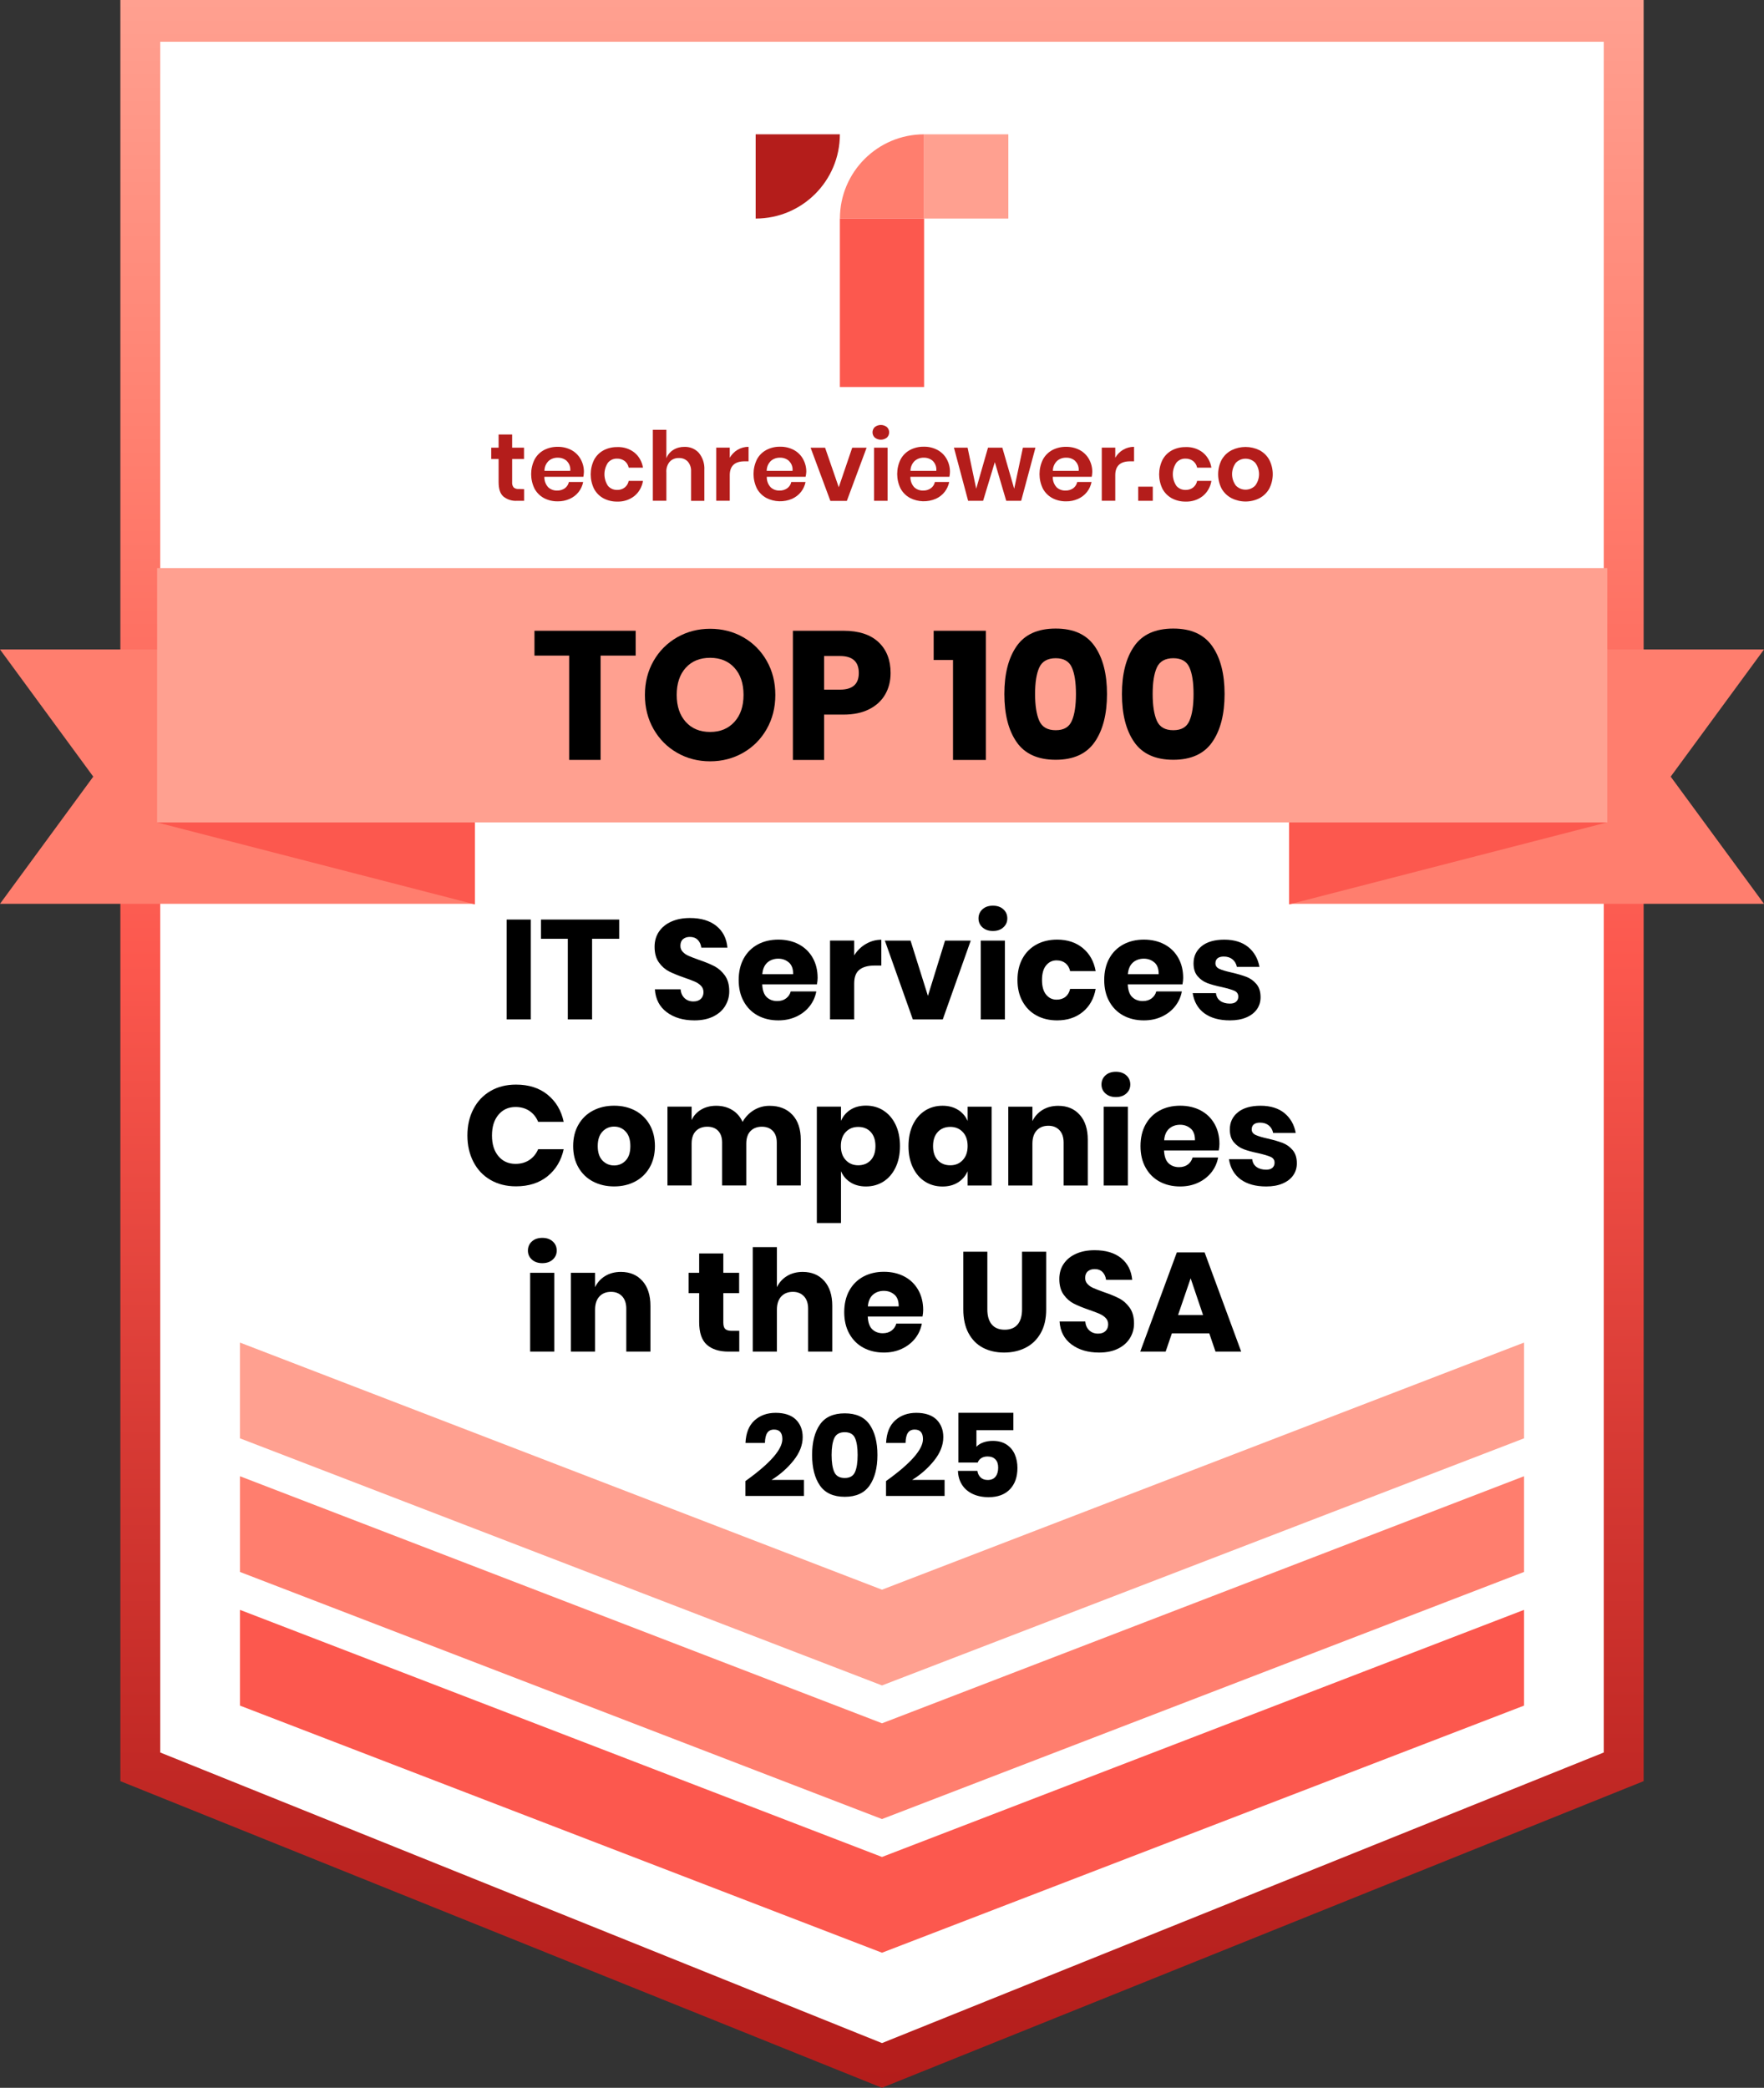 <?xml version="1.0" encoding="UTF-8"?>
<svg id="Layer_1" data-name="Layer 1" xmlns="http://www.w3.org/2000/svg" xmlns:xlink="http://www.w3.org/1999/xlink" viewBox="0 0 425 502.81">
  <rect x="0" y="0" width="425" height="502.81" fill="#333333" stroke="none"/>
  <defs>
    <style>
      .cls-1 {
        fill: #fc584e;
      }

      .cls-1, .cls-2, .cls-3, .cls-4, .cls-5, .cls-6, .cls-7 {
        stroke-width: 0px;
      }

      .cls-2 {
        fill: url(#linear-gradient);
      }

      .cls-3 {
        fill: #000;
      }

      .cls-4 {
        fill: #ff7e6e;
      }

      .cls-5 {
        fill: #ffa090;
      }

      .cls-6 {
        fill: #b41d1b;
      }

      .cls-7 {
        fill: #fff;
      }
    </style>
    <linearGradient id="linear-gradient" x1="212.5" y1=".92" x2="212.5" y2="503.72" gradientTransform="translate(0 503.72) scale(1 -1)" gradientUnits="userSpaceOnUse">
      <stop offset="0" stop-color="#b41d1b"/>
      <stop offset=".12" stop-color="#bd2522"/>
      <stop offset=".31" stop-color="#d73a34"/>
      <stop offset=".54" stop-color="#fc584e"/>
      <stop offset=".78" stop-color="#ff7e6e"/>
      <stop offset="1" stop-color="#ffa090"/>
    </linearGradient>
  </defs>
  <polygon class="cls-7" points="391.2 5.02 33.8 5.02 33.8 425.06 33.8 425.51 212.5 497.42 391.2 425.51 391.2 425.06 391.2 5.02"/>
  <path class="cls-2" d="M212.5,502.81L29,428.96V0h367v428.96l-183.5,73.84ZM38.61,422.06l173.89,69.98,173.89-69.98V10.05H38.61v412.01Z"/>
  <polygon class="cls-1" points="57.82 387.71 57.82 410.4 57.82 410.77 212.5 470.28 367.18 410.77 367.18 410.4 367.18 387.71 212.5 447.22 57.82 387.71"/>
  <polygon class="cls-4" points="57.82 355.53 57.82 378.22 57.82 378.58 212.5 438.09 367.18 378.58 367.18 378.22 367.18 355.53 212.5 415.03 57.82 355.53"/>
  <polygon class="cls-5" points="57.82 323.34 57.82 346.03 57.82 346.4 212.5 405.91 367.18 346.4 367.18 346.03 367.18 323.34 212.5 382.85 57.82 323.34"/>
  <g>
    <path class="cls-6" d="M126.27,117.81v2.8h-1.71c-1.19.08-2.36-.29-3.29-1.04-.79-.7-1.14-1.86-1.14-3.47v-5.55h-1.78v-2.74h1.78v-3.17h3.26v3.17h2.86v2.74h-2.86v5.55c-.05.46.08.92.36,1.29.35.29.8.42,1.25.37l1.27.04Z"/>
    <path class="cls-6" d="M140.54,114.83h-9.38c-.04.93.29,1.84.92,2.52.58.53,1.34.82,2.13.79.67.03,1.34-.17,1.89-.56.49-.36.83-.9.96-1.5h3.44c-.34,1.8-1.55,3.32-3.23,4.06-.91.41-1.9.62-2.9.6-1.16.02-2.31-.25-3.33-.79-.96-.52-1.74-1.31-2.26-2.27-1.08-2.21-1.08-4.79,0-7,.51-.96,1.3-1.76,2.26-2.28,1.03-.54,2.17-.81,3.33-.79,1.15-.02,2.3.25,3.32.79.92.5,1.68,1.25,2.2,2.17.53.95.81,2.03.79,3.13-.01.38-.06.75-.13,1.12ZM136.57,111.02c-.6-.53-1.38-.81-2.18-.79-.81-.03-1.61.25-2.22.79-.64.62-1,1.48-.99,2.38h6.21c.1-.88-.21-1.76-.84-2.38h.02Z"/>
    <path class="cls-6" d="M152.84,108.98c1.12.92,1.85,2.22,2.07,3.65h-3.44c-.12-.63-.46-1.19-.95-1.59-.54-.4-1.2-.61-1.87-.59-.83-.02-1.62.33-2.16.96-1.15,1.69-1.15,3.92,0,5.62.54.62,1.33.97,2.16.96.67.03,1.34-.18,1.87-.59.5-.4.83-.96.95-1.59h3.44c-.22,1.43-.95,2.73-2.07,3.65-1.17.92-2.64,1.39-4.12,1.34-1.16.02-2.31-.25-3.33-.79-.96-.52-1.74-1.31-2.26-2.27-1.08-2.21-1.08-4.79,0-7,.51-.96,1.3-1.76,2.26-2.28,1.03-.54,2.17-.81,3.33-.79,1.49-.06,2.95.4,4.12,1.31Z"/>
    <path class="cls-6" d="M168.38,109.08c.94,1.15,1.41,2.61,1.32,4.09v7.45h-3.2v-7.08c.05-.87-.23-1.72-.79-2.38-.56-.58-1.34-.89-2.15-.85-.84-.04-1.65.29-2.22.9-.58.73-.87,1.65-.79,2.59v6.8h-3.26v-17.09h3.26v6.86c.32-.84.91-1.55,1.67-2.02.81-.5,1.75-.75,2.7-.73,1.32-.04,2.59.49,3.47,1.46Z"/>
    <path class="cls-6" d="M177.72,108.32c.8-.47,1.71-.72,2.63-.71v3.49h-.94c-2.39,0-3.58,1.11-3.59,3.33v6.17h-3.25v-12.8h3.25v2.44c.46-.79,1.11-1.46,1.9-1.93Z"/>
    <path class="cls-6" d="M194.08,114.83h-9.34c-.03.93.3,1.84.93,2.52.58.54,1.34.82,2.13.79.67.03,1.33-.17,1.88-.56.5-.36.84-.9.96-1.5h3.44c-.17.87-.54,1.68-1.09,2.38-.57.72-1.3,1.28-2.13,1.66-2,.87-4.29.8-6.23-.2-.96-.52-1.75-1.31-2.27-2.27-1.08-2.21-1.08-4.79,0-7,.51-.97,1.3-1.76,2.27-2.28,1.02-.54,2.17-.81,3.32-.79,1.15-.02,2.3.25,3.32.79.92.5,1.69,1.25,2.2,2.17.53.95.81,2.03.79,3.13-.02.39-.08.77-.17,1.15ZM190.11,111.02c-.6-.54-1.38-.82-2.18-.79-.81-.03-1.61.25-2.22.79-.64.63-.99,1.49-.99,2.38h6.22c.1-.88-.21-1.76-.85-2.38h.02Z"/>
    <path class="cls-6" d="M202.08,117.35l3.24-9.52h3.47l-4.76,12.8h-3.97l-4.76-12.8h3.49l3.29,9.52Z"/>
    <path class="cls-6" d="M210.76,102.85c.86-.67,2.06-.67,2.92,0,.7.66.73,1.77.07,2.47-.02.02-.05.05-.07.07-.86.67-2.06.67-2.92,0-.7-.66-.73-1.77-.07-2.47.02-.02.05-.05.07-.07ZM213.84,107.81v12.8h-3.26v-12.8h3.26Z"/>
    <path class="cls-6" d="M228.72,114.83h-9.38c-.03.93.3,1.84.93,2.52.58.53,1.34.82,2.13.79.67.03,1.33-.17,1.88-.56.5-.36.84-.9.96-1.5h3.45c-.17.87-.55,1.68-1.09,2.38-.56.72-1.3,1.29-2.13,1.66-2,.87-4.29.8-6.23-.2-.96-.52-1.75-1.31-2.27-2.27-1.08-2.21-1.08-4.79,0-7,.52-.97,1.3-1.76,2.27-2.28,1.02-.54,2.17-.81,3.32-.79,1.16-.03,2.3.25,3.32.79.92.5,1.69,1.25,2.2,2.17.53.95.81,2.03.79,3.13,0,.39-.05.77-.13,1.15ZM224.76,111.02c-.6-.53-1.39-.82-2.19-.79-.81-.03-1.6.26-2.21.79-.64.63-1,1.48-1,2.38h6.22c.1-.88-.21-1.76-.83-2.38h.02Z"/>
    <path class="cls-6" d="M249.47,107.81l-3.44,12.8h-3.6l-2.75-9.31-2.82,9.31h-3.61l-3.42-12.8h3.29l2.08,9.89,2.84-9.89h3.45l2.86,9.89,2.1-9.89h3.01Z"/>
    <path class="cls-6" d="M263.02,114.83h-9.38c-.03.93.3,1.83.92,2.52.58.53,1.34.82,2.13.79.67.03,1.34-.17,1.89-.56.49-.36.83-.9.96-1.5h3.44c-.34,1.8-1.55,3.32-3.23,4.06-.91.41-1.9.62-2.9.6-1.16.02-2.31-.25-3.33-.79-.96-.52-1.74-1.31-2.26-2.27-1.08-2.21-1.08-4.79,0-7,.51-.96,1.3-1.76,2.26-2.28,1.03-.54,2.17-.81,3.33-.79,1.15-.02,2.3.25,3.32.79.92.5,1.68,1.25,2.2,2.17.53.95.81,2.03.79,3.13-.01.38-.06.75-.13,1.12ZM259.06,111.02c-.6-.54-1.38-.82-2.18-.79-.81-.03-1.61.25-2.22.79-.64.63-1,1.49-.99,2.38h6.21c.1-.88-.21-1.76-.84-2.38h.02Z"/>
    <path class="cls-6" d="M270.6,108.32c.8-.47,1.71-.72,2.63-.71v3.49h-.94c-2.39,0-3.58,1.11-3.59,3.33v6.17h-3.25v-12.8h3.25v2.44c.46-.8,1.11-1.46,1.9-1.93Z"/>
    <path class="cls-6" d="M277.74,117.21v3.4h-3.51v-3.4h3.51Z"/>
    <path class="cls-6" d="M289.79,108.98c1.12.92,1.85,2.22,2.07,3.65h-3.44c-.12-.63-.46-1.19-.95-1.59-.54-.4-1.2-.61-1.87-.59-.83-.02-1.62.33-2.16.96-1.16,1.69-1.16,3.92,0,5.62.54.62,1.33.97,2.16.96.67.03,1.34-.18,1.87-.59.5-.4.83-.96.95-1.59h3.44c-.22,1.43-.95,2.73-2.07,3.65-1.17.92-2.64,1.39-4.12,1.34-1.16.02-2.31-.25-3.33-.79-.96-.52-1.74-1.31-2.26-2.27-1.08-2.21-1.08-4.79,0-7,.51-.96,1.3-1.76,2.26-2.28,1.03-.54,2.17-.81,3.33-.79,1.49-.06,2.95.4,4.12,1.31Z"/>
    <path class="cls-6" d="M303.45,108.43c.98.52,1.8,1.31,2.34,2.28,1.14,2.19,1.14,4.8,0,7-.55.96-1.36,1.75-2.34,2.27-2.11,1.07-4.61,1.07-6.73,0-.99-.51-1.82-1.3-2.38-2.27-1.14-2.19-1.14-4.8,0-7,.56-.97,1.38-1.76,2.38-2.28,2.12-1.05,4.61-1.05,6.73,0ZM297.78,111.42c-1.25,1.64-1.25,3.91,0,5.55,1.28,1.28,3.34,1.28,4.62,0,0,0,0,0,0,0,1.26-1.64,1.26-3.92,0-5.55-1.28-1.27-3.34-1.27-4.62,0Z"/>
  </g>
  <g>
    <path class="cls-6" d="M182.06,32.35h20.29c0,11.21-9.08,20.29-20.29,20.29h0v-20.29h0Z"/>
    <path class="cls-4" d="M222.65,32.35h0v20.28h-20.29c0-11.2,9.09-20.28,20.29-20.28Z"/>
    <rect class="cls-1" x="202.35" y="52.63" width="20.29" height="40.58"/>
    <rect class="cls-5" x="222.65" y="32.35" width="20.29" height="20.29"/>
  </g>
  <g>
    <path class="cls-3" d="M188.49,346.59c0-1.53-.66-2.3-1.99-2.3-.75,0-1.29.26-1.64.78-.35.52-.54,1.33-.57,2.44h-4.68c.11-2.41.84-4.22,2.18-5.43,1.34-1.21,3.04-1.82,5.1-1.82s3.77.54,4.86,1.62c1.09,1.08,1.64,2.49,1.64,4.23,0,1.92-.74,3.8-2.21,5.64-1.47,1.84-3.24,3.39-5.29,4.66h7.81v3.86h-14.11v-3.58c5.94-4.24,8.9-7.61,8.9-10.11Z"/>
    <path class="cls-3" d="M195.66,350.4c0-3.08.63-5.52,1.88-7.32s3.25-2.7,5.99-2.7,4.72.9,5.98,2.7c1.26,1.8,1.89,4.24,1.89,7.32s-.63,5.55-1.89,7.36c-1.26,1.81-3.25,2.72-5.98,2.72s-4.74-.91-5.99-2.72-1.88-4.26-1.88-7.36ZM206.63,350.4c0-1.77-.21-3.13-.63-4.07s-1.25-1.41-2.48-1.41-2.09.48-2.52,1.43c-.43.95-.64,2.31-.64,4.06s.21,3.14.64,4.1c.43.96,1.27,1.44,2.52,1.44s2.06-.48,2.48-1.44c.42-.96.63-2.33.63-4.1Z"/>
    <path class="cls-3" d="M222.37,346.59c0-1.53-.66-2.3-1.99-2.3-.75,0-1.29.26-1.64.78s-.54,1.33-.57,2.44h-4.68c.11-2.41.84-4.22,2.18-5.43,1.34-1.21,3.04-1.82,5.1-1.82s3.77.54,4.86,1.62c1.09,1.08,1.64,2.49,1.64,4.23,0,1.92-.74,3.8-2.21,5.64-1.47,1.84-3.24,3.39-5.29,4.66h7.81v3.86h-14.11v-3.58c5.94-4.24,8.9-7.61,8.9-10.11Z"/>
    <path class="cls-3" d="M244.15,344.44h-8.9v4c.39-.45.94-.8,1.64-1.05.7-.25,1.46-.38,2.28-.38,1.33,0,2.44.29,3.33.88.9.59,1.56,1.38,1.99,2.37s.64,2.08.64,3.28c0,2.17-.61,3.88-1.82,5.14-1.21,1.26-2.92,1.89-5.12,1.89-1.49,0-2.79-.27-3.89-.8s-1.95-1.27-2.55-2.23-.91-2.05-.95-3.3h4.68c.09.64.35,1.16.77,1.57.42.41.99.62,1.72.62.84,0,1.47-.27,1.89-.81.42-.54.63-1.26.63-2.16s-.22-1.52-.67-1.99-1.07-.7-1.88-.7c-.62,0-1.13.14-1.54.41-.41.27-.69.62-.84,1.05h-4.65v-11.98h13.24v4.2Z"/>
  </g>
  <g>
    <path class="cls-3" d="M127.89,221.46v24.05h-5.82v-24.05h5.82Z"/>
    <path class="cls-3" d="M149.18,221.46v4.63h-6.53v19.42h-5.85v-19.42h-6.46v-4.63h18.84Z"/>
    <path class="cls-3" d="M174.74,242.24c-.65,1.07-1.6,1.92-2.86,2.55-1.26.63-2.78.95-4.57.95-2.7,0-4.92-.66-6.67-1.97s-2.7-3.15-2.86-5.51h6.19c.09.91.41,1.62.97,2.14.56.52,1.26.78,2.13.78.75,0,1.34-.2,1.77-.61s.65-.95.65-1.63c0-.61-.2-1.12-.6-1.53-.4-.41-.89-.74-1.48-1-.59-.26-1.41-.57-2.45-.93-1.52-.52-2.76-1.03-3.73-1.51-.96-.49-1.79-1.21-2.48-2.18-.69-.96-1.04-2.22-1.04-3.76,0-1.43.36-2.66,1.09-3.71s1.73-1.84,3.01-2.4c1.28-.56,2.75-.83,4.4-.83,2.68,0,4.8.63,6.38,1.9,1.58,1.27,2.47,3.02,2.67,5.24h-6.29c-.11-.79-.4-1.42-.87-1.89-.47-.46-1.09-.7-1.89-.7-.68,0-1.23.18-1.65.54-.42.36-.63.9-.63,1.6,0,.57.19,1.05.56,1.45.37.4.84.72,1.41.97.57.25,1.38.57,2.45.95,1.54.52,2.8,1.04,3.78,1.55.97.51,1.81,1.25,2.52,2.23.7.98,1.05,2.25,1.05,3.81,0,1.27-.32,2.44-.97,3.5Z"/>
    <path class="cls-3" d="M196.8,237.07h-13.16c.07,1.43.43,2.46,1.09,3.08.66.62,1.5.94,2.52.94.86,0,1.58-.22,2.14-.65.57-.43.94-.99,1.12-1.67h6.16c-.25,1.34-.79,2.53-1.63,3.59s-1.9,1.88-3.2,2.48-2.73.9-4.32.9c-1.86,0-3.51-.39-4.95-1.17s-2.57-1.91-3.38-3.38c-.82-1.47-1.22-3.2-1.22-5.17s.4-3.72,1.21-5.19c.8-1.46,1.93-2.58,3.38-3.37,1.45-.78,3.11-1.17,4.97-1.17s3.54.39,4.97,1.16c1.43.77,2.53,1.85,3.32,3.25.78,1.39,1.17,3,1.17,4.81,0,.48-.06,1-.17,1.57ZM190.08,231.82c-.69-.62-1.55-.94-2.57-.94s-1.95.32-2.65.95c-.7.64-1.1,1.57-1.19,2.79h7.42c.02-1.25-.31-2.18-1-2.81Z"/>
    <path class="cls-3" d="M208.62,227.34c1.15-.68,2.39-1.02,3.72-1.02v6.22h-1.67c-1.54,0-2.74.33-3.59.99-.85.66-1.28,1.77-1.28,3.33v8.64h-5.82v-18.98h5.82v3.57c.73-1.16,1.66-2.08,2.81-2.75Z"/>
    <path class="cls-3" d="M223.57,239.83l4.12-13.3h6.19l-6.74,18.98h-7.21l-6.74-18.98h6.19l4.18,13.3Z"/>
    <path class="cls-3" d="M236.7,218.99c.63-.58,1.47-.87,2.52-.87s1.88.29,2.52.87.95,1.31.95,2.19-.32,1.58-.95,2.16-1.47.87-2.52.87-1.88-.29-2.52-.87-.95-1.3-.95-2.16.32-1.62.95-2.19ZM242.11,226.53v18.98h-5.82v-18.98h5.82Z"/>
    <path class="cls-3" d="M260.85,228.31c1.66,1.35,2.7,3.2,3.13,5.56h-6.16c-.18-.82-.56-1.45-1.12-1.9-.57-.45-1.28-.68-2.14-.68-1.02,0-1.86.4-2.52,1.21-.66.8-.99,1.98-.99,3.52s.33,2.72.99,3.52c.66.81,1.5,1.21,2.52,1.21.86,0,1.58-.23,2.14-.68.57-.45.94-1.09,1.12-1.91h6.16c-.43,2.36-1.47,4.21-3.13,5.56-1.66,1.35-3.71,2.02-6.16,2.02-1.86,0-3.51-.39-4.95-1.17-1.44-.78-2.57-1.91-3.38-3.38-.82-1.47-1.22-3.2-1.22-5.17s.4-3.72,1.21-5.19c.8-1.46,1.93-2.58,3.38-3.37,1.45-.78,3.11-1.17,4.97-1.17,2.45,0,4.5.67,6.16,2.02Z"/>
    <path class="cls-3" d="M284.87,237.07h-13.16c.07,1.43.43,2.46,1.09,3.08.66.62,1.5.94,2.52.94.86,0,1.58-.22,2.14-.65.57-.43.94-.99,1.12-1.67h6.16c-.25,1.34-.79,2.53-1.63,3.59-.84,1.05-1.91,1.88-3.2,2.48-1.29.6-2.73.9-4.32.9-1.86,0-3.51-.39-4.95-1.17-1.44-.78-2.57-1.91-3.38-3.38-.82-1.47-1.22-3.2-1.22-5.17s.4-3.72,1.21-5.19c.8-1.46,1.93-2.58,3.38-3.37,1.45-.78,3.11-1.17,4.97-1.17s3.54.39,4.97,1.16c1.43.77,2.53,1.85,3.32,3.25.78,1.39,1.17,3,1.17,4.81,0,.48-.06,1-.17,1.57ZM278.15,231.82c-.69-.62-1.55-.94-2.57-.94s-1.95.32-2.65.95c-.7.64-1.1,1.57-1.19,2.79h7.42c.02-1.25-.31-2.18-1-2.81Z"/>
    <path class="cls-3" d="M300.74,228.09c1.44,1.2,2.34,2.79,2.7,4.76h-5.44c-.16-.77-.52-1.38-1.07-1.82s-1.25-.66-2.09-.66c-.66,0-1.16.14-1.5.42-.34.28-.51.69-.51,1.21,0,.59.31,1.03.93,1.33.62.29,1.6.59,2.94.88,1.45.34,2.64.69,3.57,1.04.93.35,1.73.92,2.42,1.72.68.79,1.02,1.86,1.02,3.2,0,1.09-.29,2.05-.88,2.89s-1.44,1.5-2.55,1.97c-1.11.48-2.43.71-3.95.71-2.56,0-4.61-.57-6.16-1.7-1.54-1.13-2.48-2.75-2.82-4.86h5.61c.09.82.44,1.44,1.04,1.87s1.38.65,2.33.65c.66,0,1.16-.15,1.5-.46.34-.31.51-.71.51-1.21,0-.66-.31-1.13-.93-1.41-.62-.28-1.64-.58-3.04-.9-1.41-.29-2.56-.61-3.47-.95s-1.69-.89-2.35-1.65c-.66-.76-.99-1.8-.99-3.11,0-1.7.65-3.08,1.94-4.13,1.29-1.05,3.12-1.58,5.48-1.58s4.33.6,5.77,1.8Z"/>
    <path class="cls-3" d="M131.92,263.64c2.01,1.61,3.3,3.79,3.89,6.53h-6.16c-.45-1.11-1.15-1.98-2.09-2.62-.94-.63-2.06-.95-3.35-.95-1.7,0-3.07.62-4.12,1.87s-1.56,2.91-1.56,5,.52,3.75,1.56,4.98c1.04,1.24,2.42,1.85,4.12,1.85,1.29,0,2.41-.32,3.35-.95.94-.63,1.64-1.5,2.09-2.58h6.16c-.59,2.72-1.89,4.89-3.89,6.51-2.01,1.62-4.54,2.43-7.6,2.43-2.34,0-4.39-.52-6.16-1.55-1.77-1.03-3.14-2.48-4.1-4.34-.96-1.86-1.45-3.98-1.45-6.36s.48-4.5,1.45-6.36c.96-1.86,2.33-3.3,4.1-4.34,1.77-1.03,3.82-1.55,6.16-1.55,3.06,0,5.6.8,7.6,2.42Z"/>
    <path class="cls-3" d="M153.01,267.46c1.48.78,2.65,1.91,3.5,3.38.85,1.47,1.28,3.2,1.28,5.17s-.43,3.7-1.28,5.17c-.85,1.47-2.02,2.6-3.5,3.38-1.49.78-3.17,1.17-5.05,1.17s-3.57-.39-5.07-1.17c-1.5-.78-2.67-1.91-3.52-3.38-.85-1.47-1.28-3.2-1.28-5.17s.43-3.7,1.28-5.17c.85-1.47,2.02-2.6,3.52-3.38,1.5-.78,3.19-1.17,5.07-1.17s3.57.39,5.05,1.17ZM145.15,272.53c-.76.8-1.14,1.97-1.14,3.49s.38,2.68,1.14,3.47,1.7,1.19,2.81,1.19,2.04-.4,2.79-1.19,1.12-1.95,1.12-3.47-.37-2.68-1.12-3.49-1.68-1.21-2.79-1.21-2.05.4-2.81,1.21Z"/>
    <path class="cls-3" d="M190.92,268.48c1.34,1.44,2.01,3.44,2.01,6v11.02h-5.78v-10.34c0-1.2-.32-2.14-.97-2.81-.65-.67-1.53-1-2.64-1s-2.07.36-2.74,1.07c-.67.71-1,1.72-1,3.01v10.07h-5.82v-10.34c0-1.2-.32-2.14-.95-2.81-.64-.67-1.51-1-2.62-1s-2.08.35-2.76,1.05c-.68.7-1.02,1.71-1.02,3.03v10.07h-5.82v-18.98h5.82v3.23c.5-1.07,1.26-1.91,2.3-2.52,1.03-.61,2.24-.92,3.62-.92,1.45,0,2.73.33,3.84,1,1.11.67,1.95,1.63,2.52,2.88.66-1.18,1.56-2.12,2.7-2.82,1.15-.7,2.41-1.05,3.79-1.05,2.34,0,4.17.72,5.51,2.16Z"/>
    <path class="cls-3" d="M212.84,267.46c1.24.78,2.21,1.9,2.92,3.37.71,1.46,1.07,3.19,1.07,5.19s-.36,3.7-1.07,5.17c-.71,1.47-1.69,2.6-2.92,3.38-1.24.78-2.64,1.17-4.2,1.17-1.45,0-2.7-.33-3.74-.99-1.04-.66-1.8-1.55-2.28-2.69v12.48h-5.82v-28.03h5.82v3.44c.48-1.13,1.24-2.03,2.28-2.69,1.04-.66,2.29-.99,3.74-.99,1.56,0,2.96.39,4.2,1.17ZM203.76,272.63c-.78.83-1.17,1.96-1.17,3.38s.39,2.53,1.17,3.37c.78.84,1.79,1.26,3.01,1.26s2.25-.41,3.01-1.22,1.14-1.95,1.14-3.4-.38-2.58-1.14-3.4-1.76-1.22-3.01-1.22-2.23.41-3.01,1.24Z"/>
    <path class="cls-3" d="M230.82,267.28c1.04.66,1.81,1.55,2.31,2.69v-3.44h5.78v18.98h-5.78v-3.44c-.5,1.13-1.27,2.03-2.31,2.69-1.04.66-2.29.99-3.74.99-1.57,0-2.97-.39-4.2-1.17-1.24-.78-2.21-1.91-2.93-3.38-.71-1.47-1.07-3.2-1.07-5.17s.36-3.72,1.07-5.19c.71-1.46,1.69-2.58,2.93-3.37,1.24-.78,2.64-1.17,4.2-1.17,1.45,0,2.7.33,3.74.99ZM225.94,272.62c-.76.82-1.14,1.95-1.14,3.4s.38,2.58,1.14,3.4c.76.82,1.76,1.22,3.01,1.22s2.23-.42,3.01-1.26c.78-.84,1.17-1.96,1.17-3.37s-.39-2.56-1.17-3.38c-.78-.83-1.79-1.24-3.01-1.24s-2.25.41-3.01,1.22Z"/>
    <path class="cls-3" d="M260.16,268.5c1.28,1.45,1.92,3.45,1.92,5.99v11.02h-5.82v-10.34c0-1.27-.33-2.26-1-2.98-.67-.71-1.56-1.07-2.67-1.07-1.18,0-2.11.37-2.81,1.12-.69.75-1.04,1.82-1.04,3.2v10.07h-5.82v-18.98h5.82v3.47c.54-1.13,1.36-2.03,2.43-2.69,1.08-.66,2.34-.99,3.79-.99,2.18,0,3.91.73,5.19,2.18Z"/>
    <path class="cls-3" d="M266.33,258.99c.63-.58,1.47-.87,2.52-.87s1.88.29,2.52.87.95,1.31.95,2.19-.32,1.58-.95,2.16-1.47.87-2.52.87-1.88-.29-2.52-.87-.95-1.3-.95-2.16.32-1.62.95-2.19ZM271.74,266.53v18.98h-5.82v-18.98h5.82Z"/>
    <path class="cls-3" d="M293.61,277.07h-13.16c.07,1.43.43,2.46,1.09,3.08.66.62,1.5.94,2.52.94.86,0,1.58-.22,2.14-.65.57-.43.94-.99,1.12-1.67h6.16c-.25,1.34-.79,2.53-1.63,3.59-.84,1.05-1.91,1.88-3.2,2.48-1.29.6-2.73.9-4.32.9-1.86,0-3.51-.39-4.95-1.17-1.44-.78-2.57-1.91-3.38-3.38-.82-1.47-1.22-3.2-1.22-5.17s.4-3.72,1.21-5.19c.8-1.46,1.93-2.58,3.38-3.37,1.45-.78,3.11-1.17,4.97-1.17s3.54.39,4.97,1.16c1.43.77,2.53,1.85,3.32,3.25.78,1.39,1.17,3,1.17,4.81,0,.48-.06,1-.17,1.57ZM286.89,271.82c-.69-.62-1.55-.94-2.57-.94s-1.95.32-2.65.95c-.7.64-1.1,1.57-1.19,2.79h7.42c.02-1.25-.31-2.18-1-2.81Z"/>
    <path class="cls-3" d="M309.48,268.09c1.44,1.2,2.34,2.79,2.7,4.76h-5.44c-.16-.77-.52-1.38-1.07-1.82s-1.25-.66-2.09-.66c-.66,0-1.16.14-1.5.42-.34.28-.51.69-.51,1.21,0,.59.31,1.03.93,1.33.62.29,1.6.59,2.94.88,1.45.34,2.64.69,3.57,1.04.93.35,1.73.92,2.42,1.72.68.79,1.02,1.86,1.02,3.2,0,1.09-.29,2.05-.88,2.89s-1.44,1.5-2.55,1.97c-1.11.48-2.43.71-3.95.71-2.56,0-4.61-.57-6.16-1.7-1.54-1.13-2.48-2.75-2.82-4.86h5.61c.09.82.44,1.44,1.04,1.87s1.38.65,2.33.65c.66,0,1.16-.15,1.5-.46.34-.31.51-.71.51-1.21,0-.66-.31-1.13-.93-1.41-.62-.28-1.64-.58-3.04-.9-1.41-.29-2.56-.61-3.47-.95s-1.69-.89-2.35-1.65c-.66-.76-.99-1.8-.99-3.11,0-1.7.65-3.08,1.94-4.13,1.29-1.05,3.12-1.58,5.48-1.58s4.33.6,5.77,1.8Z"/>
    <path class="cls-3" d="M128.14,298.99c.63-.58,1.47-.87,2.52-.87s1.88.29,2.52.87.95,1.31.95,2.19-.32,1.58-.95,2.16-1.47.87-2.52.87-1.88-.29-2.52-.87c-.64-.58-.95-1.3-.95-2.16s.32-1.62.95-2.19ZM133.55,306.53v18.98h-5.82v-18.98h5.82Z"/>
    <path class="cls-3" d="M154.79,308.5c1.28,1.45,1.92,3.45,1.92,5.99v11.02h-5.82v-10.34c0-1.27-.33-2.26-1-2.98-.67-.71-1.56-1.07-2.67-1.07-1.18,0-2.11.37-2.81,1.12-.69.75-1.04,1.82-1.04,3.2v10.07h-5.82v-18.98h5.82v3.47c.54-1.13,1.35-2.03,2.43-2.69,1.08-.66,2.34-.99,3.79-.99,2.18,0,3.91.73,5.19,2.18Z"/>
    <path class="cls-3" d="M178.11,320.51v5h-2.62c-2.22,0-3.95-.55-5.19-1.65-1.24-1.1-1.85-2.92-1.85-5.46v-6.97h-2.55v-4.9h2.55v-4.66h5.82v4.66h3.81v4.9h-3.81v7.08c0,.75.15,1.27.46,1.56.31.29.82.44,1.55.44h1.84Z"/>
    <path class="cls-3" d="M198.6,308.5c1.28,1.45,1.92,3.45,1.92,5.99v11.02h-5.82v-10.34c0-1.27-.33-2.26-1-2.98-.67-.71-1.56-1.07-2.67-1.07-1.18,0-2.11.37-2.81,1.12-.69.75-1.04,1.82-1.04,3.2v10.07h-5.82v-25.17h5.82v9.66c.54-1.13,1.35-2.03,2.43-2.69,1.08-.66,2.34-.99,3.79-.99,2.18,0,3.91.73,5.19,2.18Z"/>
    <path class="cls-3" d="M222.23,317.07h-13.16c.07,1.43.43,2.46,1.09,3.08.66.62,1.5.94,2.52.94.86,0,1.58-.22,2.14-.65.57-.43.94-.99,1.12-1.67h6.16c-.25,1.34-.79,2.53-1.63,3.59-.84,1.05-1.91,1.88-3.2,2.48-1.29.6-2.73.9-4.32.9-1.86,0-3.51-.39-4.95-1.17s-2.57-1.91-3.38-3.38c-.82-1.47-1.22-3.2-1.22-5.17s.4-3.72,1.21-5.19c.8-1.46,1.93-2.58,3.38-3.37,1.45-.78,3.11-1.17,4.97-1.17s3.54.39,4.97,1.16c1.43.77,2.53,1.85,3.32,3.25.78,1.39,1.17,3,1.17,4.81,0,.48-.06,1-.17,1.57ZM215.51,311.82c-.69-.62-1.55-.94-2.57-.94s-1.95.32-2.65.95c-.7.64-1.1,1.57-1.19,2.79h7.42c.02-1.25-.31-2.18-1-2.81Z"/>
    <path class="cls-3" d="M237.88,301.46v13.88c0,1.59.36,2.8,1.07,3.64.71.84,1.75,1.26,3.11,1.26s2.4-.42,3.11-1.26c.71-.84,1.07-2.05,1.07-3.64v-13.88h5.82v13.88c0,2.27-.44,4.18-1.33,5.73-.88,1.55-2.09,2.72-3.62,3.5-1.53.78-3.26,1.17-5.19,1.17s-3.63-.39-5.1-1.16c-1.47-.77-2.63-1.94-3.47-3.5-.84-1.56-1.26-3.48-1.26-5.75v-13.88h5.78Z"/>
    <path class="cls-3" d="M272.25,322.24c-.65,1.07-1.6,1.92-2.86,2.55s-2.78.95-4.58.95c-2.7,0-4.92-.66-6.67-1.97s-2.7-3.15-2.86-5.51h6.19c.09.91.41,1.62.97,2.14.56.52,1.26.78,2.13.78.75,0,1.34-.2,1.77-.61.43-.41.65-.95.65-1.63,0-.61-.2-1.12-.6-1.53-.4-.41-.89-.74-1.48-1-.59-.26-1.41-.57-2.45-.93-1.52-.52-2.76-1.03-3.72-1.51-.96-.49-1.79-1.21-2.48-2.18-.69-.96-1.04-2.22-1.04-3.76,0-1.43.36-2.66,1.09-3.71s1.73-1.84,3.01-2.4,2.75-.83,4.41-.83c2.67,0,4.8.63,6.38,1.9,1.58,1.27,2.47,3.02,2.67,5.24h-6.29c-.11-.79-.4-1.42-.87-1.89s-1.09-.7-1.89-.7c-.68,0-1.23.18-1.65.54-.42.36-.63.9-.63,1.6,0,.57.19,1.05.56,1.45.37.4.84.72,1.41.97.57.25,1.38.57,2.45.95,1.54.52,2.8,1.04,3.78,1.55.98.51,1.81,1.25,2.52,2.23.7.98,1.05,2.25,1.05,3.81,0,1.27-.32,2.44-.97,3.5Z"/>
    <path class="cls-3" d="M291.35,321.12h-9.01l-1.5,4.39h-6.12l8.81-23.88h6.7l8.81,23.88h-6.19l-1.5-4.39ZM289.85,316.7l-2.99-8.84-3.03,8.84h6.02Z"/>
  </g>
  <g>
    <g>
      <polygon class="cls-4" points="425 156.41 402.52 187.04 425 217.67 310.58 217.67 310.58 156.41 425 156.41"/>
      <polygon class="cls-4" points="0 156.41 22.47 187.04 0 217.67 114.42 217.67 114.42 156.41 0 156.41"/>
      <polygon class="cls-1" points="114.42 198.06 114.42 217.81 37.8 198.06 114.42 198.06"/>
      <polygon class="cls-1" points="310.58 198.06 310.58 217.81 387.2 198.06 310.58 198.06"/>
      <rect class="cls-5" x="37.85" y="136.81" width="349.39" height="61.26"/>
    </g>
    <g>
      <path class="cls-3" d="M153.15,151.91v5.98h-8.45v25.12h-7.57v-25.12h-8.36v-5.98h24.38Z"/>
      <path class="cls-3" d="M179.08,153.48c2.39,1.36,4.27,3.26,5.65,5.68s2.07,5.16,2.07,8.21-.7,5.79-2.09,8.23c-1.39,2.44-3.29,4.33-5.68,5.7-2.39,1.36-5.04,2.05-7.94,2.05s-5.55-.68-7.94-2.05c-2.39-1.36-4.28-3.26-5.68-5.7-1.39-2.43-2.09-5.18-2.09-8.23s.7-5.79,2.09-8.21c1.39-2.42,3.29-4.31,5.68-5.68,2.39-1.36,5.04-2.05,7.94-2.05s5.59.68,7.99,2.05ZM165.22,160.82c-1.45,1.6-2.18,3.78-2.18,6.53s.73,4.9,2.18,6.51c1.45,1.61,3.41,2.42,5.87,2.42s4.38-.81,5.85-2.42c1.47-1.61,2.2-3.78,2.2-6.51s-.73-4.9-2.18-6.51-3.41-2.42-5.87-2.42-4.42.8-5.87,2.4Z"/>
      <path class="cls-3" d="M198.55,172.11v10.91h-7.52v-31.11h12.19c3.7,0,6.51.92,8.45,2.75,1.94,1.83,2.9,4.31,2.9,7.41,0,1.94-.43,3.66-1.3,5.17-.87,1.51-2.15,2.7-3.85,3.56-1.7.87-3.77,1.3-6.2,1.3h-4.66ZM206.91,162.08c0-2.73-1.51-4.09-4.53-4.09h-3.83v8.1h3.83c3.02,0,4.53-1.33,4.53-4Z"/>
      <path class="cls-3" d="M224.95,158.95v-7.04h12.58v31.11h-7.92v-24.07h-4.66Z"/>
      <path class="cls-3" d="M241.98,167.14c0-4.84.98-8.68,2.95-11.51,1.96-2.83,5.1-4.25,9.42-4.25s7.41,1.42,9.39,4.25c1.98,2.83,2.97,6.67,2.97,11.51s-.99,8.73-2.97,11.57c-1.98,2.85-5.11,4.27-9.39,4.27s-7.45-1.42-9.42-4.27c-1.97-2.84-2.95-6.7-2.95-11.57ZM259.23,167.14c0-2.79-.33-4.92-.99-6.4-.66-1.48-1.96-2.22-3.89-2.22s-3.29.75-3.96,2.24c-.68,1.5-1.01,3.62-1.01,6.38s.34,4.94,1.01,6.45c.67,1.51,1.99,2.27,3.96,2.27s3.23-.75,3.89-2.27c.66-1.51.99-3.66.99-6.45Z"/>
      <path class="cls-3" d="M270.31,167.14c0-4.84.98-8.68,2.95-11.51,1.96-2.83,5.1-4.25,9.42-4.25s7.41,1.42,9.39,4.25c1.98,2.83,2.97,6.67,2.97,11.51s-.99,8.73-2.97,11.57c-1.98,2.85-5.11,4.27-9.39,4.27s-7.45-1.42-9.42-4.27c-1.97-2.84-2.95-6.7-2.95-11.57ZM287.56,167.14c0-2.79-.33-4.92-.99-6.4-.66-1.48-1.96-2.22-3.89-2.22s-3.29.75-3.96,2.24c-.68,1.5-1.01,3.62-1.01,6.38s.34,4.94,1.01,6.45c.67,1.51,1.99,2.27,3.96,2.27s3.23-.75,3.89-2.27c.66-1.51.99-3.66.99-6.45Z"/>
    </g>
  </g>
</svg>